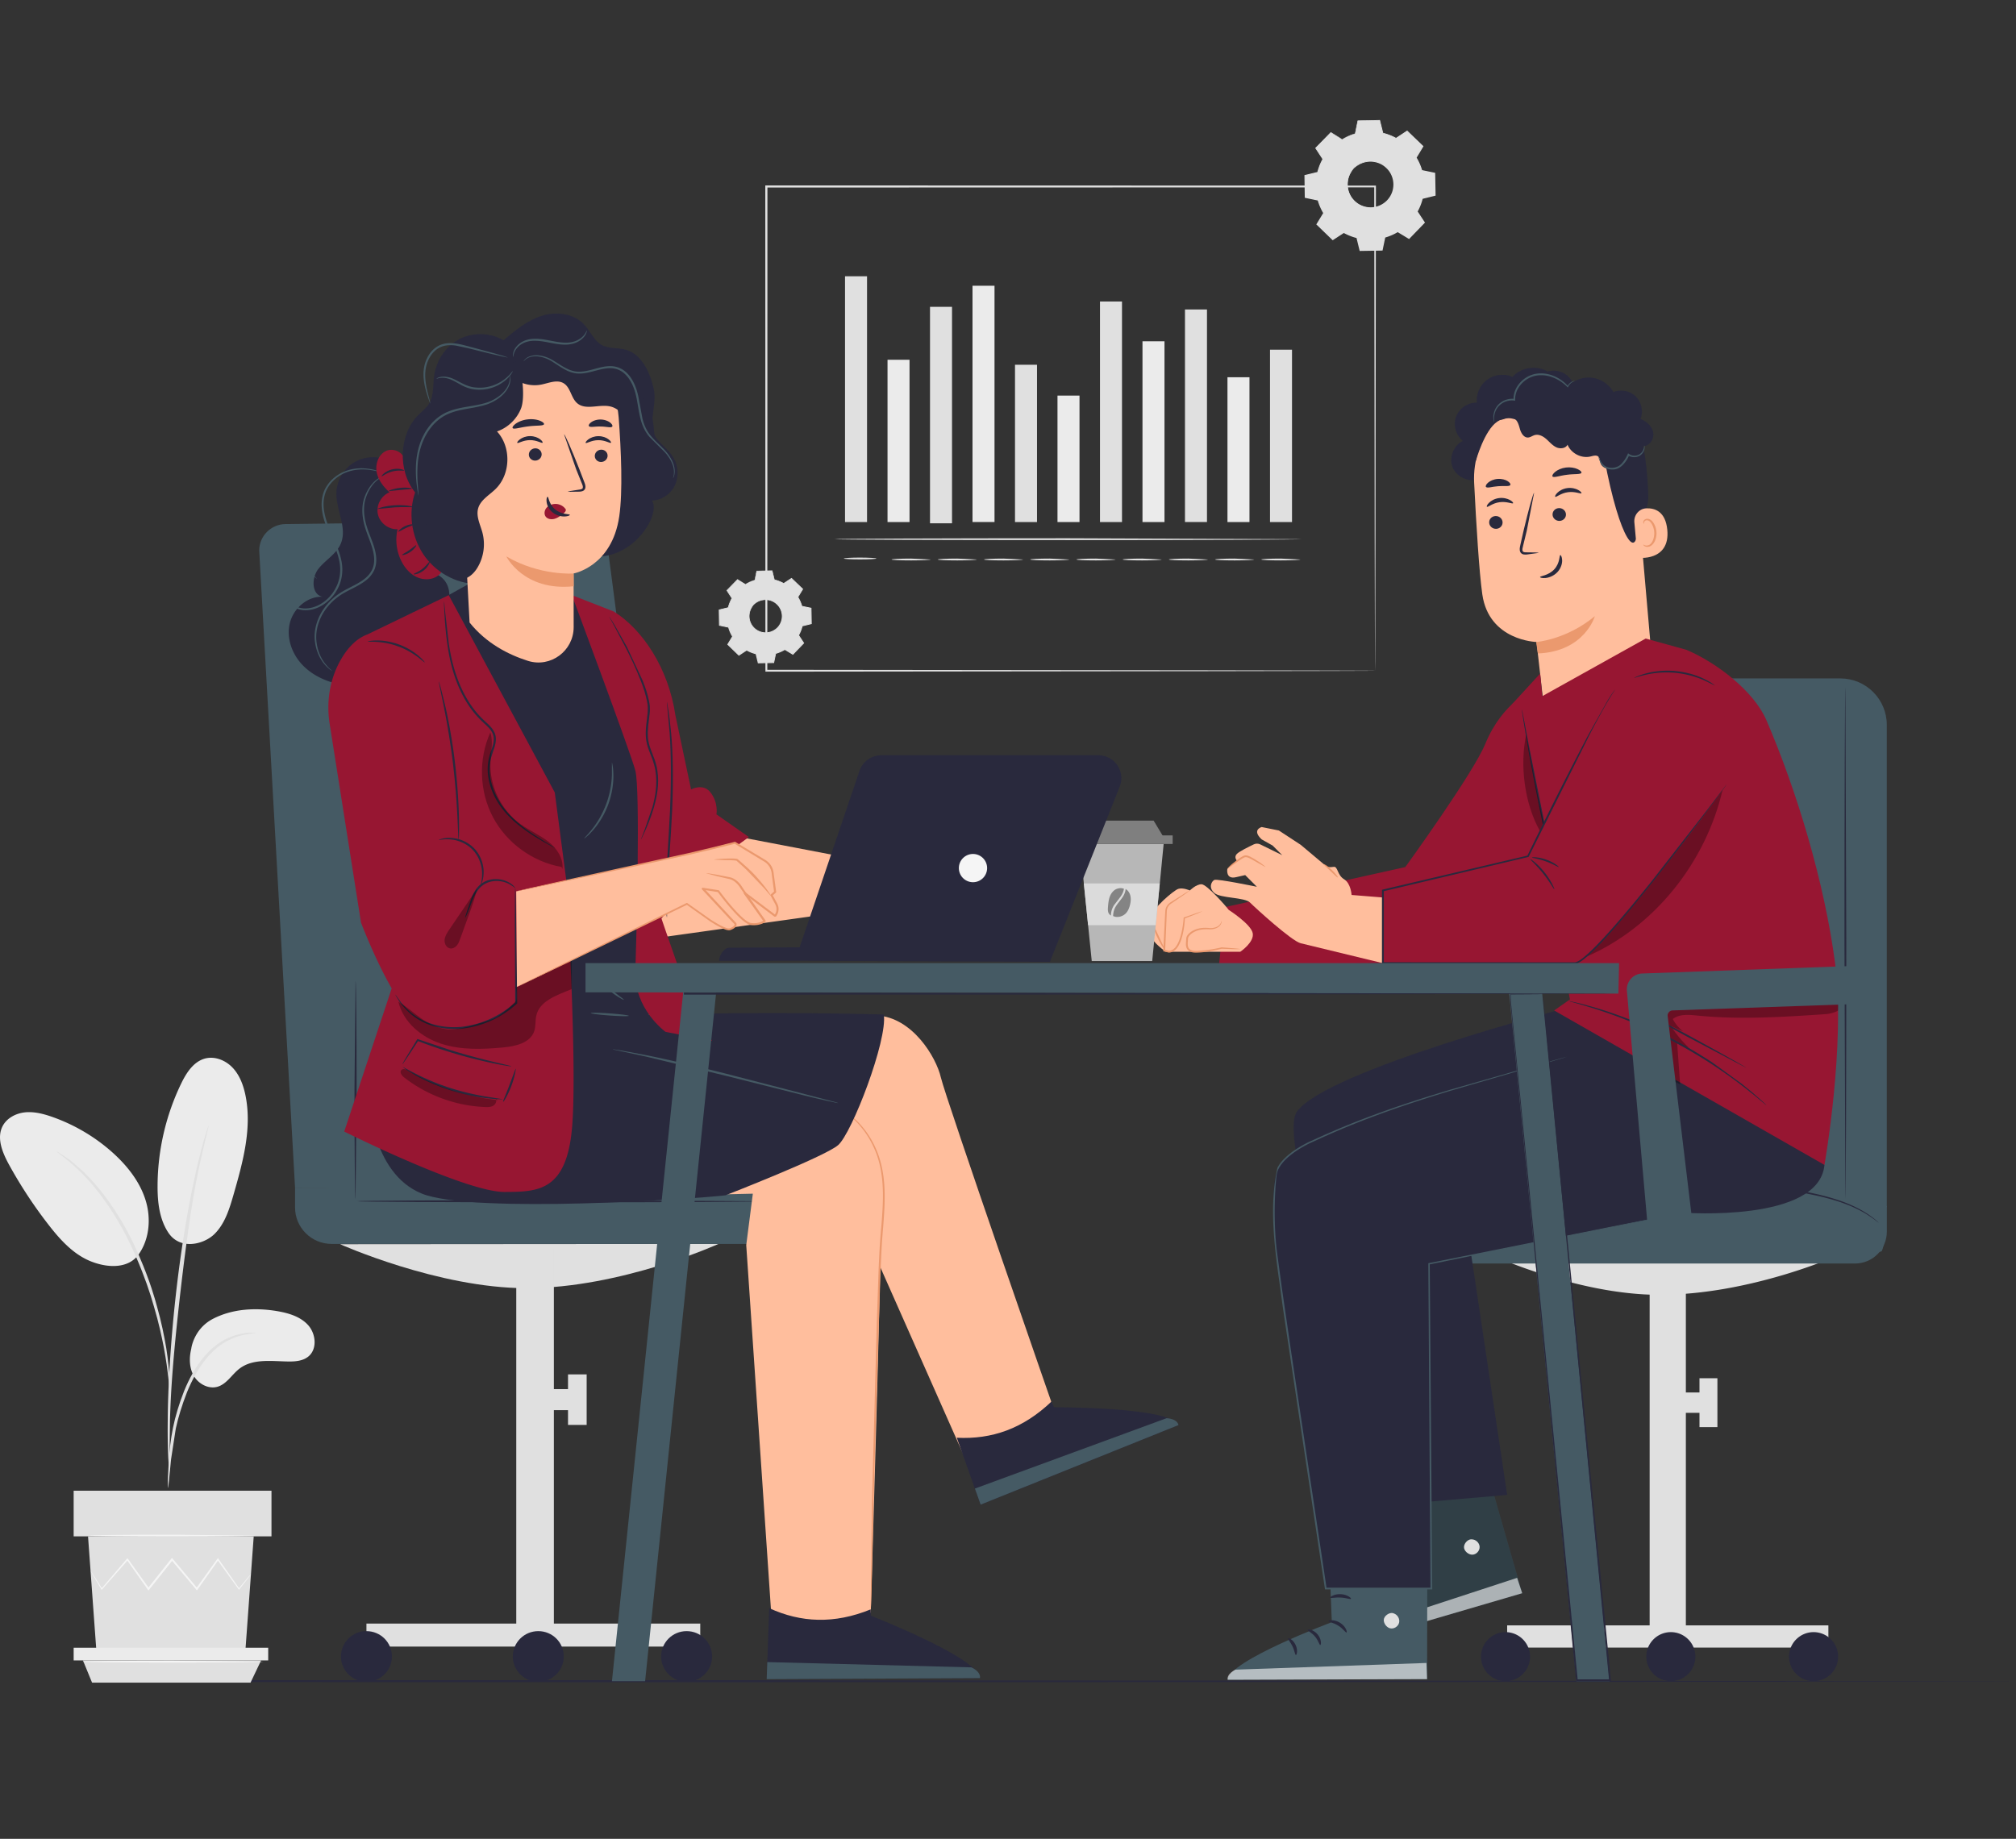 <svg xmlns="http://www.w3.org/2000/svg" xmlns:xlink="http://www.w3.org/1999/xlink" viewBox="0 0 503.84 459.67" xmlns:v="https://vecta.io/nano"><rect x="0" y="0" width="503.84" height="459.67" fill="#333333" stroke="none"/><style><![CDATA[.Q{fill:#29293d}.R{fill:#455a64}.S{fill:#e0e0e0}.T{fill:#ffbe9d}.U{fill:#eb996e}.V{fill:#ebebeb}.W{fill:#971632}.X{opacity:.3}]]></style><path d="M503.84 420.25c0 .14-152.16.26-339.82.26-187.72 0-119.85-.12-119.85-.26s-67.87-.26 119.85-.26l339.82.26z" class="Q"/><g class="S"><path d="M179.57 310.95s-24.37 11.06-48.07 11.06c-21.95 0-46.5-10.99-46.5-10.99l94.57-.07z"/><path d="M138.425 409.911h-9.4v-97.91h9.4z"/><path d="M175.01 411.598H91.58v-5.74h83.43z"/></g><g class="Q"><use xlink:href="#A"/><use xlink:href="#A" x="-37.07"/><use xlink:href="#A" x="-80.02"/></g><g class="S"><path d="M144.293 352.503h-12.79v-5.26h12.79z"/><path d="M146.619 356.193h-4.66v-12.63h4.66z"/></g><g class="R"><path d="M82.9 310.95h104.38c3.9 0 7.07-3.15 7.07-7.03h0c0-3.88-3.16-7.03-7.07-7.03H73.74v4.95c0 5.04 4.1 9.11 9.16 9.11z"/><path d="M145.04 130.1l-73.66.9c-3.64.04-6.57 2.97-6.6 6.59l8.96 159.31 99.25 1.35-21.2-162.06c-.3-3.48-3.24-6.13-6.75-6.09z"/></g><path d="M190.85 300.28c0 .15-22.75.27-50.82.27s-50.82-.12-50.82-.27 22.75-.27 50.82-.27l50.82.27zM88.86 245.22c.15 0 .27 12.21.27 27.26l-.27 27.26c-.15 0-.27-12.2-.27-27.26l.27-27.26z" class="Q"/><g class="S"><path d="M335.43 34.83a13.44 13.44 0 0 1 3.26-1.42l.67-3.23 5.45-.1.78 3.2c1.14.28 2.26.71 3.31 1.3l2.76-1.81 3.92 3.79-1.71 2.82a13.44 13.44 0 0 1 1.42 3.26l3.23.67.1 5.45-3.2.78c-.28 1.14-.72 2.26-1.3 3.31l1.81 2.76-3.79 3.92-2.82-1.71a13.44 13.44 0 0 1-3.26 1.42l-.67 3.23-5.45.1-.78-3.2c-1.14-.28-2.26-.72-3.31-1.3l-2.76 1.81-3.92-3.79 1.71-2.82a13.44 13.44 0 0 1-1.42-3.26l-3.23-.67-.1-5.45 3.2-.79c.28-1.14.72-2.26 1.3-3.31l-1.81-2.76 3.79-3.92 2.82 1.72h0zm2.91 7.26a5.85 5.85 0 0 0 8.42 8.12c2.24-2.33 2.18-6.03-.15-8.27s-6.03-2.17-8.27.15z"/><path d="M338.34 42.09s.31-.43 1.09-.96c.77-.51 2.11-1.08 3.82-.9.84.09 1.76.37 2.59.92s1.61 1.34 2.1 2.36c.26.5.44 1.06.53 1.64.11.58.12 1.19.03 1.8-.15 1.22-.73 2.43-1.62 3.37-.91.93-2.1 1.55-3.31 1.74-.61.11-1.22.12-1.8.03-.59-.08-1.15-.23-1.66-.47-1.04-.45-1.85-1.21-2.44-2.01-.58-.82-.89-1.72-1.01-2.56-.24-1.7.28-3.06.77-3.85s.91-1.11.91-1.11c.03.03-.35.38-.8 1.19-.44.79-.91 2.12-.65 3.74.13.8.44 1.66 1 2.43.56.76 1.35 1.47 2.34 1.89a5.52 5.52 0 0 0 1.58.44 5.12 5.12 0 0 0 1.7-.04c1.15-.18 2.26-.77 3.13-1.65.85-.89 1.4-2.03 1.54-3.18a5.38 5.38 0 0 0-.02-1.7c-.09-.55-.25-1.08-.49-1.56-.45-.97-1.19-1.73-1.97-2.27-.79-.54-1.66-.81-2.47-.92-1.63-.2-2.95.31-3.72.78-.8.48-1.15.88-1.17.85zm-2.91-7.26l-.18-.1-.54-.31-2.12-1.25.07-.01-3.76 3.95V37l1.82 2.75.03.05-.03.05c-.54.97-.99 2.07-1.28 3.29l-.02.06-.07.02-3.2.79.09-.12.11 5.45-.1-.13 3.23.67.08.02.02.08a13.27 13.27 0 0 0 1.41 3.22l.05.07-.05.08-1.7 2.82-.02-.19 3.93 3.78-.2-.01 2.75-1.81.08-.05.08.05c.96.54 2.09.99 3.27 1.28l.1.02.02.1.79 3.2-.16-.13 5.45-.1-.16.13.67-3.23.02-.1.1-.03c1.07-.3 2.19-.77 3.22-1.4h0l.09-.05.09.05 2.82 1.71-.21.03 3.79-3.92-.02.21-1.8-2.76-.05-.08.05-.09c.58-1.04 1.01-2.14 1.29-3.27l.02-.1.1-.02 3.2-.78-.12.16-.09-5.45.12.15-3.23-.68-.09-.02-.02-.09c-.33-1.16-.8-2.24-1.4-3.23l-.05-.08.05-.07 1.71-2.81.02.17-3.92-3.8.16.01-2.76 1.8-.06.04-.06-.04c-1.1-.61-2.2-1.03-3.28-1.3l-.07-.02-.02-.06-.77-3.2.1.08-5.45.07.07-.06-.69 3.22-.01.03-.03.01c-1.15.32-1.97.7-2.49.96l-.59.31-.2.12s.06-.05.18-.12c.12-.08.31-.19.57-.33.52-.28 1.33-.67 2.49-1.01l-.04.04.65-3.23.01-.06h.06l5.45-.12h.08l.02.08.8 3.2-.08-.08c1.1.27 2.22.68 3.34 1.3h-.12l2.75-1.81.09-.06.07.07 3.93 3.78.08.08-.06.1-1.7 2.82v-.15c.61 1 1.1 2.11 1.44 3.29l-.11-.11 3.23.67.12.02v.12l.1 5.45v.13l-.12.03-3.2.79.12-.12a13.13 13.13 0 0 1-1.32 3.35l-.01-.17 1.81 2.75.07.11-.09.1-3.79 3.92-.09.1-.11-.07-2.82-1.71h.17 0c-1.06.64-2.2 1.12-3.3 1.43l.12-.13-.67 3.23-.03.13h-.13l-5.45.09h-.13l-.03-.13-.78-3.2.12.12a13.85 13.85 0 0 1-3.35-1.32l.16-.01-2.76 1.8-.1.07-.09-.09-3.92-3.79-.09-.08.06-.1 1.71-2.81v.15a13.87 13.87 0 0 1-1.43-3.3l.11.1-3.23-.68-.1-.02v-.11l-.08-5.45v-.1l.09-.02 3.2-.78-.08.08c.31-1.23.77-2.35 1.32-3.33v.1l-1.8-2.76-.04-.06.05-.05 3.81-3.9.03-.03.04.02 2.08 1.29.53.34.19.15zm-149.1 111.19c.73-.44 1.51-.78 2.31-1l.48-2.29 3.86-.07.56 2.27c.81.2 1.6.51 2.34.92l1.95-1.28 2.78 2.68-1.21 2c.44.73.78 1.51 1 2.31l2.29.48.07 3.86-2.27.56c-.2.81-.51 1.6-.92 2.34l1.28 1.95-2.68 2.78-2-1.21c-.73.44-1.51.78-2.31 1l-.48 2.29-3.86.07-.56-2.27c-.81-.2-1.6-.51-2.34-.92l-1.95 1.28-2.78-2.68 1.21-2c-.44-.73-.78-1.51-1-2.31l-2.29-.48-.07-3.86 2.27-.56c.2-.81.51-1.6.92-2.34l-1.28-1.95 2.68-2.78 2 1.21h0zm2.06 5.15a4.15 4.15 0 0 0 .1 5.86 4.15 4.15 0 0 0 5.86-.1c1.59-1.64 1.54-4.27-.1-5.86a4.14 4.14 0 0 0-5.86.1z"/><path d="M188.39 151.17s.22-.31.77-.68a4.12 4.12 0 0 1 2.7-.64c.59.07 1.25.26 1.84.65s1.14.95 1.49 1.67a4.16 4.16 0 0 1 .38 1.16 3.92 3.92 0 0 1 .02 1.28c-.1.87-.51 1.72-1.15 2.39-.65.66-1.49 1.1-2.35 1.23-.43.08-.86.08-1.28.02a4 4 0 0 1-1.18-.34c-.74-.32-1.31-.85-1.73-1.43a4.25 4.25 0 0 1-.72-1.81c-.17-1.2.2-2.17.54-2.73.37-.54.67-.77.67-.77.02.02-.25.27-.57.84-.31.56-.64 1.5-.46 2.65a4.01 4.01 0 0 0 .71 1.73c.4.54.95 1.04 1.65 1.34a3.71 3.71 0 0 0 1.12.31c.39.05.8.05 1.21-.03.82-.13 1.6-.55 2.22-1.17.6-.63.99-1.44 1.09-2.26a3.77 3.77 0 0 0-.02-1.21c-.06-.39-.18-.77-.35-1.1-.32-.69-.84-1.23-1.4-1.61a4 4 0 0 0-1.75-.65 4.18 4.18 0 0 0-2.64.55c-.55.35-.79.63-.81.61zm-2.06-5.15l-.13-.07-.38-.22-1.5-.89.05-.01-2.67 2.8.01-.07 1.29 1.95.02.03-.02.04c-.38.69-.7 1.47-.91 2.33l-.01.05-.05.01-2.27.56.06-.08.08 3.86-.07-.09 2.29.47.06.01.02.06c.21.75.54 1.54 1 2.28l.03.05-.03.05-1.21 2-.02-.13 2.78 2.68-.14-.01 1.95-1.28.06-.04.06.03c.68.38 1.48.7 2.32.91l.07.02.02.07.56 2.27-.12-.09 3.86-.07-.11.09.48-2.29.01-.07.07-.02c.76-.22 1.55-.55 2.28-.99h0l.06-.04.06.04 2 1.21-.15.02 2.68-2.78-.01.15-1.28-1.95-.04-.06.03-.06c.41-.74.72-1.52.91-2.32l.02-.07.07-.02 2.27-.55-.09.11-.06-3.86.09.11-2.29-.48-.06-.01-.02-.06c-.23-.82-.57-1.59-.99-2.29l-.03-.05.03-.05 1.21-1.99.02.12-2.77-2.69.11.01-1.96 1.28-.04.03-.04-.03a9.26 9.26 0 0 0-2.32-.92l-.05-.01-.01-.05-.55-2.27.07.05-3.86.05.05-.04-.49 2.28v.02l-.02.01c-.82.23-1.39.5-1.77.68l-.42.22c-.11.05-.15.07-.15.06l.13-.09c.09-.05.22-.14.41-.23.37-.2.94-.48 1.76-.72l-.03.03.46-2.29.01-.04h.04l3.86-.08h.06l.01.05.56 2.27-.06-.06c.78.19 1.57.48 2.37.92h-.09l1.95-1.28.06-.04.05.05 2.79 2.68.06.05-.04.07-1.21 2v-.11c.43.71.78 1.5 1.02 2.34l-.08-.08 2.29.47.09.02v.09l.07 3.86v.09l-.09.02-2.27.56.08-.08a9.42 9.42 0 0 1-.93 2.37v-.12l1.28 1.95.05.08-.07.07-2.68 2.78-.07.07-.08-.05-2-1.21h.12 0c-.75.45-1.56.79-2.34 1.02l.08-.09-.48 2.29-.02.09h-.09l-3.86.07h-.09l-.02-.09-.55-2.27.08.08c-.86-.21-1.67-.54-2.37-.94h.12l-1.95 1.28-.07.05-.06-.06-2.78-2.69-.06-.06.04-.07 1.21-1.99v.11a9.31 9.31 0 0 1-1.01-2.34l.07.07-2.29-.48-.07-.02v-.07l-.06-3.86v-.07l.07-.02 2.27-.55-.06.06c.22-.87.55-1.66.94-2.36v.07l-1.27-1.96-.03-.04.03-.03 2.7-2.76.02-.02.03.02 1.47.92.38.24a.77.77 0 0 1 .14.06zM459.38 313.8s-21.9 9.87-44.7 9.87c-21.12 0-43.47-10.63-43.47-10.63l88.17.76z"/><path d="M421.33 408.726h-9.05v-94.74h9.05z"/><path d="M456.95 411.853h-80.28v-5.55h80.28z"/></g><g class="Q"><use xlink:href="#B"/><use xlink:href="#B" x="-35.67"/><use xlink:href="#B" x="-76.99"/></g><g class="S"><path d="M426.973 353.174h-12.3v-5.09h12.3z"/><path d="M429.216 356.744h-4.48v-12.22h4.48z"/></g><path d="M424.81,301.75h46.74V181.2c0-6.41-5.2-11.61-11.61-11.61h-35.13V301.75z" class="R"/><path d="M461.2 299.74c.12 0 .23-28.67.23-64.04l-.23-64.04c-.12 0-.23 28.67-.23 64.04l.23 64.04z" class="Q"/><g class="R"><path d="M355.85 315.85H463.6c4.39 0 7.96-3.56 7.96-7.96v-6.41h-115.7v14.37z"/><path d="M358.75 309.98c.7-1.44 2.38-2.08 3.9-2.57 30.2-9.74 62.61-14.41 93.83-8.73 3.76.68 7.63 1.58 10.61 3.96s4.78 6.67 3.18 10.14l-6.41 2.05c-31.93-3.56-64.29-3.33-96.17.68-2.15.27-4.42.54-6.41-.31-1.97-.85-3.47-3.27-2.53-5.22z"/></g><path d="M393.8 299.99c0 .01.07 0 .2-.01l.58-.08 2.24-.33 8.24-1.16c6.97-.83 16.66-1.56 27.38-1.31a121.49 121.49 0 0 1 7.81.39l7.27.54c.3.02.6.02.9-.02a4.55 4.55 0 0 1 .82-.04c.54.02 1.08.13 1.62.25l3.13.65c2.01.45 3.87.95 5.53 1.49 3.33 1.09 5.86 2.41 7.49 3.49.82.53 1.44.98 1.84 1.3.19.14.34.26.47.36.11.08.16.12.17.11s-.04-.05-.14-.15c-.12-.11-.26-.24-.44-.39-.39-.35-.99-.82-1.8-1.38-1.62-1.13-4.15-2.51-7.49-3.64-1.67-.57-3.53-1.09-5.55-1.56l-3.13-.68c-.54-.12-1.1-.23-1.69-.26a5.3 5.3 0 0 0-.89.03 4.59 4.59 0 0 1-.83.01c-2.3-.22-4.75-.37-7.27-.57a121.63 121.63 0 0 0-7.83-.4 182.34 182.34 0 0 0-27.42 1.44c-3.49.44-6.29.94-8.23 1.3l-2.23.42-.58.12c-.1.06-.17.08-.17.08zm-1.23-205.16c-1.25-1.79-3.71-2.62-5.78-1.95-2.75-1.65-6.64-1.06-8.79 1.32-2.03-.87-4.5-.59-6.29.7s-2.82 3.56-2.63 5.76c-2.23-.06-4.43 1.43-5.19 3.53s-.04 4.65 1.72 6.04c-2.28 1.09-3.49 4.01-2.64 6.39s3.64 3.87 6.09 3.27l23.33-18.96c1.35-1.71 1.42-4.31.18-6.1z" class="Q"/><path d="M368.42 120.7c-.57-11.38 7.7-21.29 19-22.77l1.12-.15c12.2-.88 19.76 8.99 20.3 21.21l3.53 40.54.65 7.7-27.2 9.26-1.81-16.01s-11.88-.28-13.55-11.9c-.79-5.6-1.51-17.29-2.04-27.88z" class="T"/><path d="M383.92 160.49s7.49-.53 14.66-6.46c0 0-2.49 8.84-14.24 9.32l-.42-2.86z" class="U"/><path d="M372.18 130.72c.08.88.9 1.54 1.82 1.47s1.6-.84 1.52-1.72-.9-1.54-1.82-1.47c-.93.07-1.61.84-1.52 1.72zm-.57-4.04c.23.19 1.37-.91 3.16-1.14 1.78-.26 3.22.49 3.38.25.08-.11-.18-.47-.8-.81s-1.63-.62-2.74-.47-2 .69-2.48 1.18c-.5.49-.63.9-.52.99zm16.41 2.06c.08.88.9 1.54 1.82 1.47s1.6-.84 1.52-1.72-.9-1.54-1.82-1.47c-.92.06-1.6.84-1.52 1.72zm.67-4.56c.23.19 1.37-.91 3.16-1.14 1.78-.26 3.22.49 3.38.25.08-.11-.18-.47-.8-.81s-1.63-.62-2.74-.47-2 .69-2.48 1.18c-.5.49-.64.91-.52.99zm-4.16 14.03c0-.1-1.14-.15-2.97-.14-.46.01-.91-.02-1.02-.32-.15-.32-.02-.83.13-1.39l.89-3.65 1.84-9.49c-.21-.05-1.37 4.13-2.6 9.32l-.83 3.67c-.1.54-.32 1.17 0 1.82.17.32.54.53.84.57.3.05.56.02.79.01l2.93-.4zm5.43.55c-.29.02-.04 1.96-1.52 3.56s-3.57 1.65-3.55 1.93c-.01.13.51.32 1.39.23.86-.08 2.08-.52 2.98-1.5s1.19-2.16 1.15-2.97c-.04-.83-.32-1.28-.45-1.25zm-1.97-19.68c.27.44 1.76-.18 3.63-.4 1.87-.26 3.48-.03 3.62-.52.05-.23-.31-.61-1.02-.92-.7-.31-1.75-.51-2.87-.37s-2.07.59-2.65 1.06c-.59.48-.83.94-.71 1.15zm-16.62 2.64c.34.39 1.56-.09 3.05-.18 1.49-.14 2.77.14 3.04-.3.12-.21-.1-.61-.67-.97-.56-.36-1.49-.63-2.51-.55s-1.89.5-2.39.94c-.51.44-.66.87-.52 1.06zm-2.53-6.5s2.11-7.69 5.4-9.85c3.98-2.62 6.43 1.81 10.33.15 3.91-1.66 7.71-4.17 12.26-1.58 4.98 2.84 3.18 5.52 4.13 10.65 3.88 20.78 8.48 26.2 8.27 16.2-.02-1.1 2.86-2.35 2.71-6.97-.2-5.99-.92-13.21-2.79-17.24-1.58-3.39-3.92-5.57-7.89-7.8-6.27-3.51-14.13-2.57-19.39-1.33-5.25 1.23-14.72 8.71-13.03 17.77z" class="Q"/><path d="M408.46 130.56c-.16-1.81 1.2-3.43 3.01-3.49 2.2-.08 4.77.84 5.22 5.34.79 7.99-7.39 7.13-7.43 6.91-.03-.16-.5-5.41-.8-8.76z" class="T"/><path d="M410.7 136.14c.03-.03.15.08.39.17a1.39 1.39 0 0 0 1.04-.08c.81-.39 1.39-1.8 1.29-3.25-.05-.73-.27-1.41-.59-1.95-.3-.56-.72-.93-1.15-.96-.43-.06-.71.23-.78.46-.09.23-.02.39-.06.41-.02.02-.18-.12-.15-.45a.91.91 0 0 1 .26-.53c.18-.18.45-.28.75-.28.62-.02 1.23.49 1.58 1.09.38.6.64 1.36.7 2.18.11 1.62-.57 3.2-1.69 3.65-.55.2-1.03.08-1.29-.09-.27-.18-.33-.35-.3-.37z" class="U"/><path d="M406.28 115.17c-.94.84-1.94 1.71-3.17 2s-2.75-.24-3.12-1.45c-.17-.54-.12-1.2-.54-1.58-.5-.45-1.28-.19-1.94-.03-2.28.55-4.86-.78-5.75-2.95-.47.96-1.86 1.1-2.82.64-.97-.46-1.67-1.32-2.47-2.03s-1.88-1.3-2.91-1.01c-.58.16-1.08.58-1.68.61-1.06.04-1.73-1.11-2.02-2.13s-.58-2.21-1.53-2.66c-.89-.41-1.91.03-2.85.29-.94.27-2.21.2-2.58-.7-.19-.48-.05-1.02.17-1.49.98-2.11 3.57-3.33 5.83-2.75.43-2.73 2.62-5.1 5.31-5.74 2.69-.65 5.71.47 7.34 2.71 1.48-1.75 3.84-2.71 6.12-2.49 2.28.21 4.42 1.6 5.55 3.59a5.33 5.33 0 0 1 5.61 1.12c1.43 1.42 1.91 3.72 1.17 5.6 1.54.63 2.95 1.89 3.19 3.53.25 1.64-1.14 3.49-2.79 3.27.81 1.2.52 3.01-.63 3.89s-2.97.69-3.92-.4" class="Q"/><path d="M410.97 111.42c.02-.02.23.65-.29 1.59-.26.45-.75.95-1.47 1.16-.7.21-1.6.15-2.35-.36l.33-.09c-.3.74-.73 1.5-1.33 2.19-.38.44-.82.83-1.33 1.09-.49.28-1.09.37-1.58.36-1.02.02-1.97-.41-2.47-1.02-.51-.59-.72-1.18-.86-1.57-.13-.4-.17-.63-.15-.63.03-.01.13.2.31.57.18.36.44.91.93 1.42.9 1.04 3.44 1.3 4.8-.51.55-.64.97-1.37 1.27-2.06l.11-.25.22.16a2.44 2.44 0 0 0 2 .36c.62-.16 1.07-.56 1.34-.95.53-.82.44-1.47.52-1.46zm-17.42-16.2c.01.03-.2.08-.54.28a2.75 2.75 0 0 0-1.1 1.21l-.08.16-.13-.13c-.87-.9-2.29-2.02-4.25-2.61-.98-.29-2.08-.43-3.22-.28-1.13.14-2.28.63-3.24 1.4a6.71 6.71 0 0 0-1.76 2.16c-.39.81-.59 1.69-.56 2.51l.01.25-.25-.03c-1.24-.17-2.43.22-3.25.84-.84.62-1.32 1.45-1.55 2.18-.46 1.48-.1 2.42-.19 2.42-.02.01-.11-.21-.18-.64a4.46 4.46 0 0 1 .12-1.86c.21-.77.69-1.69 1.59-2.39.88-.69 2.15-1.14 3.53-.97l-.24.22c-.04-.9.16-1.85.58-2.73a7.06 7.06 0 0 1 1.87-2.33c1.03-.83 2.26-1.35 3.48-1.49 1.21-.15 2.38.01 3.4.33a9.73 9.73 0 0 1 4.32 2.83l-.2.03a2.7 2.7 0 0 1 1.26-1.22c.36-.14.58-.16.58-.14zm-48.04 271.61l8.1 24.37s-22.05 16.42-21 21.07l47.82-14-11.06-38.49-23.86 7.05z" class="R"/><path d="M345.51 366.83l8.1 24.37s-22.05 16.42-21 21.07l47.82-14-11.06-38.49-23.86 7.05z" class="X"/><path d="M367.79 384.8c1-.02 1.94.84 2 1.83.06 1-.8 1.97-1.8 2-1 .04-2.16-.95-2.11-1.95s1.12-2.08 2.1-1.87" class="S"/><path d="M380.43 398.26l-1.27-3.84-45.38 14.86s-1.86 1.55-1.18 2.98l47.83-14z" fill="#fff" opacity=".6"/><path d="M352.76 391.18c.08.23 1.27 0 2.64.41 1.38.38 2.27 1.22 2.46 1.06.2-.11-.56-1.4-2.22-1.88s-2.99.21-2.88.41zm-4.4 3.55c.01.24 1.14.34 2.22 1.1 1.1.72 1.62 1.73 1.85 1.65.23-.03-.01-1.44-1.37-2.36s-2.76-.62-2.7-.39zm-1.1 6.83c.23-.01.21-1.27-.76-2.38s-2.22-1.29-2.26-1.07c-.08.23.83.71 1.62 1.63.81.9 1.17 1.87 1.4 1.82zm4.27-16.14c.16.18 1.14-.45 2.48-.75 1.34-.32 2.5-.18 2.56-.42.09-.21-1.17-.78-2.75-.41s-2.45 1.43-2.29 1.58z" class="Q"/><path d="M331.84 379.84l1.01 25.66s-25.75 9.64-26.02 14.4l49.83-.17.07-40.05-24.89.16z" class="R"/><path d="M348.25 403.29c.97.26 1.64 1.34 1.42 2.32s-1.31 1.67-2.28 1.42c-.97-.24-1.81-1.52-1.49-2.46.33-.94 1.66-1.69 2.54-1.22" class="S"/><path d="M356.65 419.74l-.15-4.04-47.72 1.67s-2.21.97-1.96 2.53l49.83-.16z" fill="#fff" opacity=".6"/><g class="Q"><path d="M332.04 405.25c.01.24 1.23.35 2.43 1.13 1.22.75 1.84 1.8 2.06 1.7.22-.05-.14-1.5-1.61-2.42-1.47-.93-2.94-.63-2.88-.41zm-5.22 2.18c-.05.24 1 .65 1.83 1.67.86 1 1.07 2.11 1.31 2.1.23.04.39-1.39-.66-2.64-1.04-1.26-2.48-1.36-2.48-1.13zm-2.95 6.27c.22.05.56-1.17-.07-2.5-.62-1.34-1.77-1.86-1.87-1.65-.14.2.6.91 1.1 2.01.53 1.09.6 2.11.84 2.14zm8.59-14.32c.1.22 1.22-.12 2.59-.03 1.38.06 2.45.52 2.58.31.14-.18-.91-1.07-2.53-1.16s-2.76.69-2.64.88zm58.79-147.34s-59.72 15.52-67.14 25.86c-6.27 8.74 26.62 98.03 26.62 98.03l25.94-2.24L365.49 299l66.91-21.27-10.11-25.69h-31.04z"/><path d="M386.97 266.02s-61.05 14.84-67.23 25.38c-2.88 4.92-.99 21.07.08 28.69l11.52 77.01h26.39l-.58-81.18h0l63.44-12.79s34.05 2.59 35.38-11.93l-14.21-19.26-33.55-16.58-21.24 10.66z"/></g><path d="M391.62 264.16l-.89.23-2.59.72-9.96 2.78-15.73 4.51c-6.11 1.84-13.04 4.01-20.56 6.85-3.76 1.41-7.65 3.01-11.65 4.8l-3.03 1.37a29.81 29.81 0 0 0-2.97 1.65c-.97.61-1.91 1.3-2.77 2.09s-1.67 1.69-2.22 2.78c-2.06 9.36-.81 19.58.71 30.04.67 5.27 1.52 10.64 2.33 16.13l2.51 16.81 5.29 35.36 1.03 6.84.03.19h.19 26.39.22v-.22l-.63-81.17-.14.17 45.06-9.16 12.3-2.53 3.2-.67c.72-.15 1.09-.25 1.09-.25s-.37.06-1.1.2l-3.21.62-12.32 2.44-45.09 9.01-.14.03v.14l.53 81.18.22-.22h-26.39l.22.19-1.02-6.84-5.3-35.35-2.52-16.81-2.35-16.13-1.05-7.79c-.38-2.56-.57-5.09-.67-7.6-.09-2.51-.09-4.98.01-7.41a84.29 84.29 0 0 1 .22-3.61c.13-1.19.14-2.4.7-3.4.52-1.02 1.3-1.9 2.14-2.67s1.77-1.45 2.72-2.06a30.27 30.27 0 0 1 2.93-1.64l3.01-1.37c3.99-1.8 7.87-3.41 11.63-4.82 7.49-2.86 14.42-5.05 20.52-6.91l15.7-4.58 9.93-2.87 2.58-.76.89-.29z" class="R"/><g class="W"><path d="M383.13 172.35s-7.61 3.09-11.94 13.63c-3.05 7.4-19.97 30.76-19.97 30.76l-45.02 10-1.54 14.36 72-.59 10.01-31.86-3.54-36.3z"/><path d="M384.92 168.37l-6.95 7.58 14.39 73.88-3.95 2.76 67.56 38.61s5.32-30.11 2.65-50.45c-2.65-20.18-9.54-43.01-17.16-60.72-3.17-7.36-12.63-14.5-20.02-17.6l-10.16-2.81-25.83 14.4-.53-5.65z"/></g><path d="M419.9 271.08l-.75-10.44a4.56 4.56 0 0 0 2.92 1.25c-1.69-1.61-3.19-3.42-4.46-5.37l3.08 1.32a9.14 9.14 0 0 1-2.62-3.11c1.65-1.29 3.98-1.08 6.06-.87 10.68 1.08 21.46.36 32.17-.35.84-.06 2.39-.41 3.07-.91 0 0 .22-2.94-.26-4.03s-1.22-.78-2.34-1.18-2.33-.48-3.52-.54c-13.05-.69-26.12.39-39.14 1.46-.8.07-1.66.15-2.29.66-1.06.87-.97 2.49-.79 3.85l1.99 14.62" class="X"/><path d="M380.35 177.38c-.02 0 .01.23.07.65l.27 1.86 1.14 6.82c1.01 5.75 2.55 13.66 4.37 22.38l4.85 22.28 1.55 6.73.45 1.83c.11.42.17.63.19.63s-.02-.23-.1-.65l-.36-1.84-1.41-6.76-4.72-22.31-4.5-22.35-1.28-6.79-.36-1.85c-.09-.41-.14-.63-.16-.63zm61.11 98.89c.01-.01-.13-.15-.4-.41l-1.21-1.11-1.96-1.71-2.67-2.18-7.27-5.27a120.83 120.83 0 0 0-9.46-5.61c-3.46-1.81-6.85-3.35-9.97-4.64-3.14-1.26-6.01-2.28-8.45-3.03-1.21-.4-2.33-.69-3.31-.97-.97-.28-1.82-.49-2.52-.65l-1.6-.37c-.37-.08-.56-.11-.57-.1 0 .02.18.08.54.19l1.58.45c.69.19 1.53.42 2.49.73.97.3 2.08.61 3.28 1.03 2.42.79 5.27 1.84 8.39 3.11a126.19 126.19 0 0 1 9.92 4.66 127.68 127.68 0 0 1 9.44 5.56c2.81 1.85 5.29 3.61 7.31 5.17 1.03.76 1.91 1.5 2.71 2.12s1.47 1.19 2.01 1.65l1.27 1.05c.28.23.44.35.45.33zm-34.68-25.49c-.06.11 6.51 3.8 14.67 8.25l14.89 7.85c.06-.11-6.51-3.8-14.68-8.25l-14.88-7.85z" class="Q"/><path d="M430.52 197.4c-4.19 18.12-17.01 34.37-34.08 41.76 11.35-12 23.69-27.14 34.08-41.76zm-49.09-13.79c-1.65 7.67-.43 17.26 3.42 24.1l.96-1.99c-1.35-5.77-3.3-16-4.38-22.11" class="X"/><path d="M307.07 227.44c-.39-.58-5.43-6.4-6.79-6.4s-2.91 1.55-2.91 1.55-1.75-.78-2.91-.39-6.6 5.04-6.6 6.79v2.91s-.19.97 0 2.33 3.49 3.69 3.49 3.69h18.62s3.56-2.4 3.11-4.66c-.44-2.26-6.01-5.82-6.01-5.82z" class="T"/><g class="U"><path d="M297.37 222.59c-.02-.03-.43.21-1.16.66l-3.08 1.94c-.32.22-.67.39-1.02.7-.33.3-.6.7-.75 1.16-.16.48-.13.97-.17 1.43l-.08 1.48-.32 6.6-.05 1.06-.01.18.18.04 1.14.28.03.01h.03c.54-.01 1.06-.23 1.46-.55s.7-.72.94-1.13c.48-.82.76-1.68.98-2.5.42-1.65.58-3.17.64-4.47l-.1.14 3.25-1.28 1.17-.52c-.01-.03-.44.1-1.23.36l-3.3 1.15-.09.03-.01.11c-.09 1.27-.29 2.78-.72 4.38-.22.8-.51 1.63-.96 2.39-.44.75-1.14 1.44-2.04 1.45l.06.01-1.14-.28.17.23.05-1.06.28-6.6.06-1.48c.03-.49 0-.95.13-1.34a2.38 2.38 0 0 1 .63-1.02c.28-.26.65-.46.96-.69l3-2.06 1.07-.81zm12.6 14.66c0-.03-.44-.09-1.25-.17l-3.39-.27h-.02l-.03.01a36.68 36.68 0 0 1-3.83.69l-2.24.18c-.75.02-1.6-.03-2.05-.58-.25-.3-.32-.72-.32-1.14-.01-.43.06-.85.07-1.31.01-.33.24-.68.51-.95.27-.28.59-.51.92-.69 1.35-.76 2.79-.78 3.99-.71 1.23.03 2.25-.46 2.64-1.06.41-.58.37-1 .35-1-.04-.01-.07.39-.49.89-.4.51-1.32.91-2.5.85-1.16-.11-2.73-.14-4.2.66-.36.2-.72.44-1.03.75-.3.31-.61.7-.64 1.25l-.08 1.32c0 .46.08.99.42 1.41.3.38.75.58 1.17.67s.85.09 1.24.08c.79-.02 1.56-.1 2.28-.2 1.45-.21 2.75-.49 3.86-.78l-.05.01 3.4.12 1.27-.03z"/><path d="M290.99 237.17c.1-.07-.67-1.52-1.5-3.38-.84-1.86-1.6-3.34-1.72-3.28-.1.05.46 1.6 1.31 3.47.84 1.88 1.8 3.26 1.91 3.19z"/></g><path d="M431.5 196.08s-32.82 44.67-37.95 44.67H345.6v-18.16l36.26-8.55s17.86-36.95 21.8-41.69c3.95-4.74 14.51-11.1 22.41-4 7.9 7.11 5.43 27.73 5.43 27.73z" class="W"/><path d="M345.64 224.35l-7.85-.63s-.17-2.92-1.89-3.94c-1.71-1.03-1.54-3.26-2.57-3.09s-1.71-.01-1.71-.01l-6.52-5.48-5.49-3.6-4.29-.86s-2.57.69 0 3.09l2.74 1.54 2.4 2.4-5.49-2.69c-.51-.25-1.11-.26-1.62-.01-1.26.6-3.59 1.75-4.21 2.36-.86.86 0 1.71 0 1.71l-2.4 2.06s-.51 2.74 2.23 2.06l2.23-.51 2.92 2.92s-9.95-2.06-10.63-1.71c-.69.34-1.54 1.89 0 3.26s7.55 1.03 8.92 2.4 10.44 9.65 12.67 10.17l20.53 4.98.03-16.42z" class="T"/><path d="M306.74 217.2c.04.04.52-.36 1.35-.96l1.45-1.03.88-.57c.31-.17.65-.4.92-.38.67.04 1.32.51 1.92.8l1.55.88 1.45.8c.04-.05-.44-.47-1.28-1.07l-1.52-.97-.94-.52c-.33-.17-.72-.35-1.17-.36-.11-.01-.23.01-.36.04l-.3.12c-.18.09-.35.19-.51.29l-.89.61-1.41 1.12c-.77.66-1.19 1.15-1.14 1.2zm24.09-1.18c-.08.11.74.81 1.69 1.73.94.92 1.73 1.68 1.83 1.59.09-.08-.55-.97-1.52-1.91-.97-.95-1.93-1.5-2-1.41z" class="U"/><path d="M403.67 172.35s-.77.89-1.9 2.77l-4.66 8.3c-3.86 7.25-9.18 17.75-15.42 30.54l.13-.1-36.27 8.52-.17.04v.18 18.16.23h.23 2.18l40.75-.02h4.64c.19 0 .37.01.6-.03a2.28 2.28 0 0 0 .59-.2c.37-.17.68-.38 1-.6.62-.45 1.19-.94 1.75-1.44 2.2-2.02 4.13-4.16 5.98-6.25 3.68-4.19 6.94-8.22 9.9-11.93 5.89-7.42 10.5-13.54 13.67-17.79l3.62-4.91.93-1.29c.21-.29.3-.45.3-.45s-.12.14-.34.42l-.96 1.26-3.69 4.86-13.78 17.7c-2.97 3.69-6.25 7.71-9.93 11.88-1.85 2.07-3.79 4.21-5.96 6.2-.55.49-1.11.98-1.71 1.41-.3.21-.61.42-.94.56-.34.17-.61.2-1.02.18h-4.64l-40.75-.02h-2.18l.23.23V222.6l-.17.21 36.25-8.58.09-.02.04-.08 15.27-30.6c1.89-3.64 3.46-6.45 4.56-8.34.57-.93.99-1.66 1.33-2.11l.45-.73zm4.77-2.92c.03.08 1.12-.37 2.96-.78.92-.21 2.03-.39 3.27-.49a24.9 24.9 0 0 1 4.04.03c1.43.14 2.77.41 3.97.73 1.2.34 2.25.71 3.12 1.1l2.76 1.32c.02-.03-.22-.2-.66-.5-.44-.31-1.11-.69-1.97-1.11-.86-.43-1.92-.84-3.13-1.21-1.22-.35-2.59-.63-4.04-.78-1.46-.13-2.86-.11-4.12.01-1.26.13-2.38.34-3.31.6-.92.25-1.65.5-2.14.72-.5.2-.76.33-.75.36zm-19.98 52.87c.1-.04-.74-2.1-2.44-4.22-1.69-2.13-3.51-3.42-3.57-3.32-.09.1 1.57 1.52 3.22 3.61 1.66 2.06 2.67 3.99 2.79 3.93zm1.1-5.57c.07-.09-1.2-1.17-3.11-1.84-1.91-.69-3.58-.66-3.58-.55-.01.13 1.59.3 3.42.97 1.85.65 3.2 1.53 3.27 1.42z" class="Q"/><path d="M469.49 250.78l-51.48 1.8a1.28 1.28 0 0 0-1.22 1.46l7.41 61.74h-11.6l-5.99-67.96a3.99 3.99 0 0 1 3.81-4.47l60.45-2.17-1.38 9.6z" class="R"/><path d="M343.66 167.67l-.02-2.23-.02-6.46-.06-24.52-.11-87.84.22.22-152.12.04h-.01l.26-.26-.03 121.05-.24-.24 109.9.12 31.13.06 8.25.03 2.13.01.72.02-.7.01-2.1.01-8.2.03-31.08.06-110.05.12h-.24v-.24l-.03-121.05v-.26h.26.01l152.12.04h.22v.22l-.11 87.97-.06 24.47-.02 6.42-.02 2.2zM211.19 69.06h5.5v61.44h-5.5z" class="S"/><path d="M221.81 89.93h5.5v40.57h-5.5z" class="V"/><path d="M232.43 76.7h5.5v54.11h-5.5z" class="S"/><path d="M243.05 71.43h5.5v59.06h-5.5z" class="V"/><path d="M253.67 91.18h5.5v39.32h-5.5z" class="S"/><path d="M264.29 98.89h5.5v31.61h-5.5z" class="V"/><path d="M274.91 75.37h5.5v55.13h-5.5z" class="S"/><path d="M285.53 85.31h5.5v45.19h-5.5z" class="V"/><path d="M296.15 77.36h5.5v53.13h-5.5z" class="S"/><path d="M306.77 94.3h5.5v36.2h-5.5z" class="V"/><g class="S"><path d="M317.4 87.41h5.5v43.09h-5.5zm7.74 47.37c0 .13-26.09.23-58.28.23s-58.28-.1-58.28-.23c0-.12 26.09-.23 58.28-.23l58.28.23zm-106.1 4.83c0 .12-1.83.23-4.08.23-2.26 0-4.08-.1-4.08-.23 0-.12 1.83-.23 4.08-.23 2.25.01 4.08.11 4.08.23z"/><use xlink:href="#C"/><use xlink:href="#D"/><use xlink:href="#D" x="11.55"/><use xlink:href="#D" x="23.1"/><use xlink:href="#D" x="34.65"/><use xlink:href="#C" x="57.75"/><use xlink:href="#D" x="57.75"/><use xlink:href="#C" x="80.85"/><use xlink:href="#D" x="80.85"/></g><path d="M53.25 329.66c4.83-2.49 10.53-2.82 15.9-1.93 2.88.48 5.89 1.34 7.85 3.51s2.33 5.98.08 7.84c-1.34 1.11-3.21 1.28-4.95 1.26-4.2-.05-8.86-.79-12.22 1.74-1.92 1.44-3.19 3.84-5.48 4.55-2.24.69-4.77-.63-5.96-2.65s-1.23-4.55-.67-6.83c-.01-.01.58-4.98 5.45-7.49zm-11.08-21.38c2.96 4.22 8.7 2.82 11.37.25 2.66-2.58 3.79-6.31 4.82-9.88 2.34-8.14 4.7-16.68 2.96-24.97-.52-2.48-1.45-4.95-3.19-6.79s-4.42-2.93-6.87-2.29c-2.9.77-4.7 3.6-6 6.3a59.43 59.43 0 0 0-5.88 25.54c-.02 4.13.47 8.44 2.79 11.84m-8.12 6.06c3.21-3.81 3.82-9.37 2.39-14.14s-4.66-8.83-8.37-12.15c-4.36-3.89-9.49-6.91-15-8.85-2.17-.76-4.46-1.36-6.74-1.15-2.29.22-4.59 1.39-5.66 3.42-1.58 3.01-.06 6.66 1.57 9.64a113.67 113.67 0 0 0 9.85 15c2.95 3.81 6.33 7.56 10.83 9.28s9.17 1.52 11.56-1.6" class="V"/><g class="S"><path d="M41.97 371.97c.06 0 .15-.68.27-1.92l.51-5.24 1.18-7.68c.61-2.85 1.57-5.93 2.79-9.07 1.27-3.11 2.82-5.94 4.63-8.2 1.8-2.27 3.89-3.92 5.85-4.87 1.96-.97 3.71-1.36 4.93-1.53l1.91-.28c0-.05-.69-.06-1.94-.03-1.25.08-3.07.4-5.14 1.34-2.07.92-4.29 2.59-6.17 4.91-1.9 2.31-3.51 5.2-4.8 8.37-1.25 3.19-2.19 6.3-2.77 9.21-.58 2.9-.85 5.56-1.02 7.78l-.26 5.27.03 1.94z"/><path d="M42.33 367.94c.03 0 .04-.31.05-.89l-.01-2.55.11-9.36c.2-7.9.88-16.4 2.19-28.38 1.24-11.27 2.91-24.38 4.67-32.9a141.65 141.65 0 0 1 1.12-5.21l.91-3.92.59-2.47c.13-.57.18-.87.16-.88-.03-.01-.13.28-.31.83l-.74 2.44c-.33 1.06-.66 2.37-1.05 3.89-.4 1.52-.82 3.26-1.23 5.2-1.74 7.72-3.59 18.52-4.91 30.53s-1.91 22.94-1.96 30.86c-.05 3.96.04 7.16.14 9.37l.16 2.54c.05.6.08.91.11.9z"/><path d="M42.38 346.86c.05 0 .05-.95-.02-2.66-.1-1.71-.33-4.18-.81-7.21-.51-3.02-1.22-6.6-2.34-10.5-.49-1.78-1.63-6.05-4.39-12.42-3.64-8.64-8.59-15.7-12.89-20.07-1.01-1.16-2.13-2-3.03-2.82-.47-.39-.88-.79-1.3-1.1l-1.18-.81c-1.42-.97-2.21-1.48-2.24-1.43-.13.17 3.17 2.11 7.34 6.55 4.15 4.42 8.96 11.44 12.57 20 2.01 4.65 3.42 8.79 4.41 12.31 1.15 3.86 1.92 7.41 2.49 10.39.55 3 .87 5.44 1.06 7.13.16 1.7.28 2.64.33 2.64zM22 384.05L24.11 413H61.3l2.11-28.95z"/><path d="M18.41 372.64h49.44v11.41H18.41z"/></g><path d="M18.41 411.89v3.17h2.32 46.3v-3.17z" class="V"/><path d="M23.01 420.62l-2.28-5.56h44.53l-2.65 5.56z" class="S"/><path d="M62.72 393.51c.01.01-.05.1-.17.27l-.56.74-2.17 2.77-.1.12-.09-.13-5.32-7.36h.31l-5.24 7.42-.16.23-.18-.22-6.21-7.39h.36l-.34.43-5.56 6.97-.19.23-.17-.24-5.24-7.42.3.01-6.46 7.36-.11.13-.09-.15-2.02-3.4-.52-.9-.16-.32c.01-.01.08.09.22.29l.57.87 2.12 3.33-.2-.02 6.35-7.45.16-.19.14.2 5.29 7.38-.36-.01 5.54-6.98.34-.43.18-.22.18.22 6.2 7.41-.35.01 5.29-7.38.16-.22.15.22 5.21 7.44-.19-.01 2.25-2.7.6-.7.24-.21zm1.21-9.65c0 .13-9.32.23-20.81.23-11.5 0-20.81-.1-20.81-.23s9.32-.23 20.81-.23l20.81.23zm1.88 31.51c0 .13-10.13.23-22.62.23s-22.62-.1-22.62-.23 10.12-.23 22.62-.23l22.62.23z" fill="#f5f5f5"/><g class="T"><path d="M151.19 253.84h67.95c8.88.48 14.83 10.39 16.01 15.52s28.7 84.26 28.7 84.26l-21.38 13.83-28.68-64.71-14.43-25.11-78.52 13.72 30.35-37.51z"/><path d="M199.76 275.31s11.62 0 17.9 9.3c3.69 5.47 2.39 15.23 2.47 22.6.1 10.04-2.51 95.9-2.51 95.9-7.41 5.27-15.69 5.87-24.73 2.34l-6.39-94.2 1.65-12.86-42.94.95s-7.64-14.31 2.99-25.67c1.35-1.45 51.56 1.64 51.56 1.64z"/></g><path d="M205.18 275.73c0-.01.11 0 .32.03l.95.15c.81.2 2.04.49 3.47 1.23 1.43.72 3.07 1.84 4.67 3.48 1.56 1.65 3.11 3.79 4.27 6.42 1.19 2.62 1.91 5.73 2.14 9.09.24 3.37.01 6.96-.29 10.72-.34 3.75-.52 7.69-.67 11.79l-.42 12.69-1.34 44.53-.44 21.49-.14 3.67-.05.95c-.01.21-.03.32-.03.32-.01 0-.01-.11-.02-.33v-.95l.05-3.67.27-21.5 1.19-44.54.43-12.69c.15-4.1.34-8.06.7-11.81.32-3.75.56-7.32.34-10.65-.21-3.32-.89-6.39-2.05-8.97a22.64 22.64 0 0 0-4.14-6.37c-1.55-1.63-3.15-2.76-4.55-3.5-2.84-1.47-4.69-1.47-4.66-1.58z" class="U"/><path d="M217.61 402.3l.02 1.58s26.95 10.51 27.28 15.6l-53.3.26.64-17.74c7.94 3.64 16.24 4.01 25.36.3z" class="Q"/><path d="M191.61 419.75l.15-4.27 51.03 1.32s2.38 1.02 2.12 2.69l-53.3.26z" class="R"/><path d="M262.81 350.33l.6 1.46s28.93-.16 31.11 4.45l-49.45 19.89-5.94-16.73c8.73.45 16.57-2.27 23.68-9.07z" class="Q"/><path d="M245.08 376.12l-1.43-4.02 47.92-17.59s2.59.07 2.96 1.72l-49.45 19.89z" class="R"/><path d="M263.64 351.86c.09.24-1.07.84-1.95 2.09-.91 1.23-1.1 2.52-1.36 2.52-.24.04-.46-1.55.63-3.05 1.07-1.5 2.65-1.8 2.68-1.56z" class="Q"/><path d="M222.55 216.45l9.62 1.55 6.25 8.65-1.82 6.59-1.14.37.23 2.47a2.74 2.74 0 0 1-1.43 2.67h0l-4.98-8.63 2.06 8.75s-1.24.5-3.35-.57-4.37-10.83-4.37-10.83l-3.32-2.07 3.26 10.85s-.99 1.12-2.83 1.02-5.58-9.94-5.58-9.94l-50.07 7.01-.1-6.47 12.14-20.12 45.43 8.7z" class="T"/><path d="M97.55 115.37c-2.73-1.47-6.23-1.42-8.92.14a9.34 9.34 0 0 0-4.56 7.67c-.11 4.32 2.79 8.76 1.09 12.74-1.1 2.59-3.84 4.06-5.58 6.27s-1.76 6.4 1 6.98c-3.8-.13-7.29 2.96-8.16 6.66-.88 3.7.58 7.72 3.23 10.45 2.64 2.74 6.32 4.3 10.07 4.96 5.33.95 11.24.03 15.25-3.61 4.01-3.63 5.38-10.31 2.12-14.64 2.22 1.87 5.92 1.61 7.85-.55s1.78-5.87-.33-7.87c-1.51-1.43-3.69-1.93-5.33-3.21-2.26-1.76-3.2-4.81-3.11-7.67.1-2.86 1.08-5.61 2.06-8.31" class="Q"/><path d="M83.02 167.72s-.78-.38-1.8-1.53c-1.02-1.13-2.21-3.15-2.52-5.91-.35-2.74.56-6.18 2.9-9.01 1.15-1.42 2.65-2.68 4.39-3.63 1.71-.97 3.61-1.74 5.19-3 .79-.63 1.43-1.4 1.84-2.28s.53-1.85.49-2.79c-.11-1.9-.82-3.67-1.44-5.35-.65-1.67-1.2-3.33-1.4-4.95-.21-1.61-.12-3.15.27-4.49.82-2.65 2.36-4.45 3.7-5.24.67-.4 1.26-.56 1.66-.61.2-.04.36-.02.46-.03.1 0 .16.01.16.01.02.08-.9-.03-2.17.79-1.24.8-2.7 2.59-3.45 5.17-.35 1.28-.42 2.77-.19 4.33.21 1.57.76 3.16 1.42 4.84.63 1.67 1.38 3.46 1.5 5.49.05 1-.08 2.07-.53 3.03-.44.96-1.15 1.81-1.98 2.47-1.68 1.33-3.59 2.1-5.27 3.04a14.71 14.71 0 0 0-4.27 3.49c-2.28 2.72-3.19 6.01-2.9 8.67.25 2.68 1.35 4.67 2.31 5.82.93 1.17 1.67 1.62 1.63 1.67z" class="R"/><path d="M220.88 253.59c-20.34-.49-39.98-.46-58.86.13l.2-.13 6.56-61.75-25.42-42.93-19.48-3.06h-6.52l-5.21 2.9c-6.54 5.74-18.58 18.02-18.58 18.45 0 .57 16.11 78.73 16.11 78.73l9.58 9.41-27.12 19.07s.55 18.82 13.28 23.96 69.29 1.25 75.89.43c0 0 24.72-9.61 28.14-12.54 3.43-2.91 12.41-26.26 11.43-32.67z" class="Q"/><path d="M153.16 262.3c0-.02.21 0 .59.06l1.67.26 6.1 1.15c5.14 1.03 12.19 2.67 19.94 4.63l19.81 5.13 6 1.57 1.63.44c.37.11.56.17.56.19s-.21-.01-.58-.09l-1.65-.35a253.81 253.81 0 0 1-6.04-1.41l-19.85-4.98-19.89-4.78-6.06-1.31-1.65-.36c-.39-.07-.58-.13-.58-.15zm-5.49-9.05c.01-.14 2.14-.11 4.75.08 2.62.19 4.73.45 4.72.6-.01.14-2.14.11-4.75-.08-2.61-.18-4.73-.45-4.72-.6zm-.28-11.25c.13-.09 1.7 2 4.06 4.18 2.35 2.19 4.55 3.61 4.47 3.74-.06.12-2.43-1.12-4.82-3.36-2.41-2.22-3.82-4.49-3.71-4.56zm-1.36-32.42c-.06-.07.8-.86 1.97-2.34 1.17-1.47 2.56-3.68 3.55-6.38.98-2.7 1.33-5.29 1.38-7.17v-3.06c.04-.01.1.28.19.81.1.53.16 1.3.18 2.25.04 1.91-.26 4.58-1.26 7.34-1.01 2.76-2.5 5-3.76 6.43-.63.72-1.18 1.27-1.59 1.61-.4.36-.64.54-.66.51z" class="R"/><path d="M153.39 152.86h0c7.06 4.37 13.66 14.02 15.41 25.96l3.91 18.51s2.96-1.59 4.78.66c2.14 2.64 1.56 5.58 1.56 5.58l8.11 5.67-12.98 9.44-8.87 10.92s7.62 22.37 8.87 24.57c1.26 2.2 3.77 6 3.77 6l-11.62-2.23s-7.85-5.65-7.54-15.08c.31-9.42 1.24-45.54-.01-50.25s-15.86-43.84-15.86-43.84l10.47 4.09z" class="W"/><path d="M166.68 229.41c-.02 0-.04-.19-.08-.54l-.13-1.57-.03-5.8c.14-4.89.67-11.63 1.02-19.07.32-7.45.26-14.2-.09-19.07l-.52-5.76-.15-1.57c-.03-.36-.04-.55-.02-.55s.06.18.12.54l.25 1.56c.23 1.35.44 3.32.69 5.76.45 4.88.57 11.65.25 19.12-.34 7.46-.94 14.19-1.17 19.06-.12 2.44-.14 4.41-.14 5.78l.03 1.57c-.01.35-.01.54-.03.54zm-14.39-75.21c.02-.01.14.16.35.49l.91 1.46 3.1 5.51 3.98 8.5c.66 1.64 1.26 3.42 1.62 5.33.08.48.18.96.16 1.48l.01.76-.07.74-.35 2.99c-.1 1-.14 2-.06 2.96s.32 1.89.65 2.78l1 2.64c.16.44.29.89.4 1.33.13.44.21.89.28 1.33.57 3.56-.12 6.79-.85 9.35-.76 2.57-1.62 4.56-2.22 5.93l-.72 1.56-.29.53c-.02-.01.05-.2.19-.57l.63-1.6 2.05-5.95c.68-2.54 1.31-5.72.73-9.17-.07-.43-.15-.86-.28-1.29l-.39-1.29-1.01-2.64c-.33-.91-.59-1.89-.68-2.91-.09-1.01-.04-2.04.06-3.06.19-2.04.65-3.99.26-5.84-.34-1.85-.92-3.61-1.56-5.24-1.26-3.28-2.66-6.13-3.86-8.5l-2.95-5.58-.82-1.51c-.2-.32-.29-.51-.27-.52z" class="Q"/><path d="M141.52 220.01l-2.87-21.91-26.5-49.33-20.35 9.83a8.86 8.86 0 0 0-1.55.75h-.01 0c-2.01 1.21-3.61 3.12-4.86 5.21-2.92 4.89-3.88 10.71-3 16.33l7.84 49.72s3.37 8.97 7.67 16.46l-11.86 35.79s30.3 15.15 40.08 15.1c8.27-.04 15.51-.09 16.87-16.22s-1.46-61.73-1.46-61.73z" class="W"/><g class="Q"><path d="M116.24 229.41c-.07-.03.3-.99.78-2.6l.99-2.8c.45-1.02 1.09-2.16 2.15-3 1.06-.85 2.34-1.21 3.49-1.26 1.15-.04 2.18.2 2.97.55s1.36.77 1.69 1.11c.34.34.48.56.46.58-.07.08-.75-.77-2.29-1.35-.76-.29-1.73-.47-2.8-.41-1.06.07-2.23.42-3.19 1.19-.96.76-1.58 1.81-2.04 2.79-.46.99-.78 1.93-1.08 2.72-.57 1.58-1.06 2.52-1.13 2.48z"/><path d="M109.68 209.95c-.01-.03.23-.14.7-.27s1.17-.25 2.05-.23a8.73 8.73 0 0 1 6.14 2.68c1.87 2.01 2.4 4.58 2.29 6.3-.04.87-.2 1.57-.36 2.03s-.29.7-.32.69c-.1-.03.32-1.03.31-2.72.01-1.66-.56-4.06-2.3-5.94-1.76-1.86-4.13-2.58-5.78-2.67-1.68-.12-2.71.23-2.73.13z"/><path d="M109.67 170.37c.03-.01.2.53.47 1.5l1.04 4.15c.81 3.52 1.76 8.44 2.44 13.91.68 5.48.98 10.47 1.07 14.09.04 1.81.05 3.27.02 4.28-.02 1.01-.05 1.57-.09 1.57s-.08-.56-.12-1.57l-.19-4.27a193.66 193.66 0 0 0-1.21-14.04 190.77 190.77 0 0 0-2.29-13.9l-.87-4.18c-.2-.98-.3-1.53-.27-1.54zm-17.74-10.02c-.01-.06.86-.25 2.3-.25 1.43-.01 3.43.25 5.5 1.01s3.75 1.86 4.84 2.8c1.09.93 1.63 1.64 1.59 1.68-.11.14-2.55-2.53-6.61-3.99-4.04-1.53-7.63-1.07-7.62-1.25zm6.87 88.27c.02-.01.15.17.4.51l1.07 1.51c1.05 1.19 2.62 2.96 5.17 4.28 2.51 1.33 5.94 2.09 9.69 1.78a23.87 23.87 0 0 0 11.33-4.27c.88-.55 1.62-1.28 2.38-1.87l-.08.19-.09-20.44.03-6.1.03-1.65.04-.57c.02 0 .04.2.05.57l.06 1.65.13 6.09.25 20.43v.13l-.09.07c-.77.61-1.52 1.35-2.43 1.92-3.62 2.58-7.77 3.96-11.59 4.32-3.85.29-7.35-.53-9.91-1.93-2.59-1.39-4.14-3.23-5.15-4.48-.45-.67-.77-1.21-1-1.57-.2-.37-.3-.56-.29-.57zm12.18-98.24c.02 0 .05.25.1.73l.2 2.1.88 7.7c.51 3.22 1.32 7.07 3.1 11 .9 1.95 2.02 3.93 3.48 5.75a23.7 23.7 0 0 0 2.43 2.6c.88.82 1.89 1.66 2.43 2.9.56 1.26.3 2.65-.07 3.8-.38 1.18-.81 2.28-.99 3.42-.39 2.28-.05 4.57.66 6.57 1.41 4.08 4.18 7.01 6.68 9.06 2.52 2.07 4.81 3.44 6.36 4.41l1.8 1.11c.41.26.62.4.61.41-.01.02-.24-.1-.66-.32l-1.85-1.02c-1.58-.92-3.91-2.24-6.49-4.3-2.55-2.04-5.42-5-6.9-9.19-.74-2.06-1.1-4.43-.71-6.82.18-1.2.63-2.35.99-3.49.36-1.13.57-2.36.09-3.44-.47-1.08-1.42-1.9-2.31-2.72-.9-.84-1.74-1.73-2.48-2.66-1.49-1.86-2.62-3.89-3.52-5.87-1.78-4-2.56-7.89-3.02-11.14-.46-3.26-.61-5.91-.72-7.74l-.1-2.11c-.01-.48-.01-.74.01-.74z"/></g><path d="M142.88 247.24c-3.59 1.51-8.11 2.92-8.87 6.74-.25 1.27-.09 2.61-.51 3.83-1.02 2.92-4.68 3.74-7.76 4.03-5.19.48-10.55.68-15.5-.94-4.96-1.62-9.49-5.41-10.67-10.49 4.52 2.79 6.64 5.98 11.87 6.85 2.93.49 8.42-1.42 11.24-2.35 2.83-.93 6.32-4.75 6.32-4.75.25-.98-.03-4.24-.24-3.25-.07.33 4.79-2.77 7.22-3.69 2.89-1.09 6.89-3.01 6.89-3.01m-23.62-18.1c-.78 3.53-3.03 9.09-4.22 12.51-.21.6-.43 1.22-.84 1.71s-1.04.85-1.67.76c-.94-.14-1.5-1.21-1.41-2.15s.63-1.77 1.16-2.55l6.98-10.28m21.09-5.39c-7.2-1.26-13.72-5.99-17.14-12.45s-3.67-14.51-.66-21.17c.77 2.3.17 4.8.04 7.23-.32 6.07 2.65 12.22 7.6 15.75 2.19 1.56 4.72 2.63 6.84 4.29s3.86 4.2 3.54 6.87" class="X"/><g class="Q"><path d="M100.58 266.02c-.04-.02.31-.65.94-1.72l2.7-4.43.09-.15.17.06 8.13 2.73c4.15 1.28 7.96 2.26 10.72 2.92l3.28.78c.78.18 1.2.3 1.19.34s-.45-.02-1.23-.14c-.79-.12-1.92-.33-3.32-.62a119.99 119.99 0 0 1-10.8-2.79c-3.04-.93-5.83-1.93-8.13-2.82l.26-.09-2.86 4.34c-.69 1.03-1.11 1.61-1.14 1.59zm25.17 9.39c-.13-.07.71-1.87 1.56-4.15l1.55-4.15c.13.03-.19 2.02-1.06 4.34s-1.93 4.03-2.05 3.96z"/><path d="M100.63 266.73c.05-.07 1.31.7 3.44 1.77 2.13 1.08 5.15 2.42 8.62 3.52a64.36 64.36 0 0 0 9.07 2.14l3.83.6c0 .04-.37.04-1.05.01-.67-.02-1.64-.1-2.84-.24-2.39-.28-5.67-.89-9.17-2.01-3.5-1.11-6.54-2.52-8.63-3.69l-2.44-1.47-.83-.63z"/></g><path d="M123.89 274.69c.34.59-.04 1.38-.63 1.72s-1.3.34-1.98.32a35.33 35.33 0 0 1-20.28-7.4c-.59-.46-1.2-1.31-.69-1.85.43-.46 1.18-.16 1.72.16a56.21 56.21 0 0 0 22.51 7.37" class="X"/><path d="M79.21 144.65c-.04.08-.68-.83-2.42-1.12-.85-.12-1.96-.06-3.03.53-.53.3-1.03.73-1.39 1.31a4.33 4.33 0 0 0-.62 2.05c-.08 1.49.6 3.3 2.2 4.13 1.58.84 3.7.66 5.52-.21 1.83-.88 3.45-2.44 4.46-4.42 1.04-1.97 1.36-4.35.87-6.67-.47-2.33-1.49-4.46-2.39-6.55-.91-2.08-1.7-4.19-1.95-6.31-.27-2.11.13-4.24 1.17-5.85 1.02-1.62 2.48-2.74 3.92-3.44 2.96-1.38 5.7-1.1 7.41-.77.87.18 1.53.38 1.97.55.44.16.66.26.66.28-.02.05-.93-.33-2.66-.62-1.7-.26-4.39-.47-7.21.9-1.37.7-2.76 1.79-3.71 3.34-.97 1.53-1.33 3.53-1.06 5.56.25 2.04 1.02 4.09 1.94 6.16.9 2.08 1.94 4.23 2.43 6.65.51 2.4.18 4.95-.92 7-1.06 2.07-2.77 3.7-4.71 4.62-1.92.91-4.18 1.09-5.93.16-.86-.46-1.52-1.21-1.89-2.02a5.18 5.18 0 0 1-.47-2.5c.06-.82.31-1.58.71-2.21s.96-1.08 1.53-1.39c1.16-.61 2.33-.63 3.21-.48.89.17 1.51.53 1.88.82.34.29.48.5.48.5z" class="R"/><path d="M94.13 117.94c-.36-2.02.49-4.34 2.35-5.21s4.51.37 4.62 2.41l3.43.22a227.33 227.33 0 0 1 6.2 19.04c.45 1.63.89 3.3.83 4.99s-.7 3.44-2.05 4.47c-1.46 1.12-3.55 1.19-5.23.45s-2.98-2.18-3.84-3.8a11.85 11.85 0 0 1-1.08-8.22c-2.24.12-4.44-1.57-4.92-3.76s.82-4.64 2.91-5.47c-1.54-1.39-2.87-3.11-3.22-5.12z" class="W"/><path d="M118.99 145.97c-5.15-.12-10.24-2.98-13.21-7.44s-3.76-10.4-2.04-15.44c-4.45-5.54-4.03-14.58.9-19.44.89-.88 1.92-1.65 2.58-2.73 1.25-2.03.95-4.68 1.3-7.08.56-3.9 3.02-7.41 6.4-9.12s7.58-1.58 10.93.33c2.93-2.48 5.98-4.99 9.6-6.12 3.63-1.13 8.02-.6 10.66 2.32 1.45 1.61 2.33 3.85 4.17 4.93 1.86 1.09 4.16.67 6.21 1.27 3.9 1.15 5.97 5.64 6.9 9.76s-1.8 9.13.76 12.44c1.34 1.72 3.18 3.01 4.26 4.92 1.2 2.11 1.26 4.85.16 6.97s-3.32 3.53-5.65 3.58c2.32 3.27-4.21 13.97-13.39 13.97" class="Q"/><path d="M117.36 155.62l-3.03-56.36h0c-.07-2.28 1.62-4.24 3.89-4.51l23.29-6.18c7.47-.88 12.55 8.27 13.11 15.77.62 8.33 1.06 18.53.14 24.77-1.84 12.54-11.41 14.24-11.41 14.24 0-.04.02 5.99.02 13.42 0 5.94-5.76 10.22-11.43 8.43-4.89-1.55-10.42-4.38-14.58-9.58z" class="T"/><path d="M151.85 113.84c.04.85-.64 1.58-1.53 1.64-.88.06-1.63-.58-1.67-1.43s.64-1.58 1.53-1.64c.88-.06 1.63.58 1.67 1.43zm.84-3.16c-.2.21-1.42-.67-3.15-.65-1.73 0-2.98.9-3.17.69-.09-.09.11-.47.65-.88s1.46-.81 2.54-.81c1.08-.01 1.99.38 2.51.78.54.4.72.78.62.87zm-17.32 2.82c.04.85-.64 1.58-1.53 1.64-.88.06-1.63-.58-1.67-1.43s.64-1.58 1.53-1.64c.88-.05 1.63.59 1.67 1.43zm.23-2.83c-.2.21-1.42-.67-3.15-.65-1.72 0-2.98.9-3.17.69-.09-.09.1-.47.65-.88.54-.41 1.46-.81 2.54-.81 1.08-.01 1.98.38 2.51.78s.72.77.62.87zm6.32 12.27c-.01-.1 1.06-.3 2.8-.54.44-.05.86-.14.93-.44.1-.32-.09-.79-.31-1.3l-1.34-3.34-3.03-8.75c.19-.07 1.86 3.72 3.73 8.48l1.29 3.36c.17.5.47 1.06.25 1.73-.11.33-.44.57-.72.65-.28.09-.53.1-.75.11l-2.85.04z" class="Q"/><path d="M143.35 143.36s-8.41.64-16.81-4.27c0 0 4.33 8.78 16.84 7.46l-.03-3.19z" class="U"/><path d="M141.23 127.11c-.63-.81-1.72-1.25-2.8-1.12-.75.09-1.5.46-1.95 1.08s-.53 1.48-.11 2.06c.47.65 1.45.79 2.27.55s1.52-.79 2.19-1.34c.18-.15.37-.31.49-.52.11-.21.14-.47-.01-.64" class="W"/><g class="Q"><path d="M136.85 124.19c.28-.02.31 1.85 1.93 3.17s3.61 1.08 3.63 1.34c.03.12-.44.37-1.28.4-.83.04-2.04-.21-3.03-1.02-.99-.8-1.42-1.89-1.49-2.66-.09-.77.11-1.24.24-1.23zm-.89-18.15c-.16.47-1.89.27-3.91.54-2.03.23-3.66.84-3.93.42-.12-.2.16-.64.81-1.11.65-.46 1.69-.91 2.9-1.05 1.21-.15 2.33.03 3.07.32.75.29 1.13.65 1.06.88zm17.06.58c-.3.4-1.49 0-2.92 0-1.43-.05-2.64.29-2.92-.11-.12-.2.06-.59.59-.97.52-.38 1.39-.69 2.37-.67s1.84.37 2.34.76c.5.4.67.8.54.99zm-28-18.83c.01 2.5 1.19 4.98 3.13 6.57a8.7 8.7 0 0 0 7.05 1.79c1.91-.37 3.99-1.35 5.66-.35 1.75 1.05 1.85 3.68 3.4 5 2.22 1.89 5.71.06 8.52.87 2.17.62 3.54 2.67 4.99 4.4s3.62 3.36 5.78 2.7c-.16-1.94-.32-3.91-.91-5.76-.6-1.86-1.68-3.62-3.32-4.67-.9-.57-1.94-.92-2.78-1.58-1.81-1.43-2.25-3.95-3.38-5.96-1.45-2.59-4.23-4.4-7.19-4.67-2.46-.23-4.99.53-7.4-.05-1.78-.43-3.34-1.57-5.14-1.89-3.51-.63-6.73 1.91-9.25 4.43"/><path d="M129.26 90.44c1.34 2.52 2 9.02.95 11.67-1.05 2.66-3.3 4.81-6 5.74 3.61 3.91 3.43 10.71-.39 14.42-1.57 1.53-3.73 2.71-4.32 4.81-.57 2.02.54 4.08 1.08 6.11a11.42 11.42 0 0 1-1.28 8.75c-.91 1.49-2.38 2.85-4.13 2.84-1.61-.01-2.97-1.17-4.02-2.39-3.99-4.65-5.66-11.2-4.37-17.19l4.41-21.23 5.76-12.63 12.31-.9z"/></g><path d="M104.6 123.86c-.02 0-.06-.15-.11-.43l-.21-1.25c-.15-1.09-.35-2.68-.35-4.66.01-1.97.2-4.36 1.1-6.85.89-2.46 2.5-5.06 5.08-6.77 2.6-1.73 5.6-2.02 8.12-2.48 1.27-.22 2.48-.47 3.55-.83 1.07-.38 2.01-.89 2.79-1.46 1.58-1.12 2.43-2.53 2.7-3.56.27-1.05.16-1.67.22-1.67 0 0 .2.61-.02 1.72-.22 1.09-1.06 2.61-2.67 3.81-.8.61-1.76 1.15-2.86 1.57-1.11.4-2.33.66-3.61.9-2.53.48-5.45.8-7.91 2.44-2.45 1.63-4.03 4.13-4.92 6.5-.9 2.4-1.13 4.75-1.18 6.69-.05 1.95.09 3.54.18 4.63l.1 1.7zm4.49-29.19c-.01-.02.22-.23.76-.38.53-.16 1.36-.22 2.31.03 1.96.42 4.02 2.42 6.91 2.56 2.87.26 5.39-.86 6.88-1.97 1.52-1.12 2.11-2.19 2.2-2.13.03.02-.11.28-.4.74-.32.43-.81 1.07-1.58 1.67a10.13 10.13 0 0 1-7.15 2.2c-1.5-.1-2.89-.65-3.99-1.28-1.11-.62-2.08-1.19-2.98-1.45-1.81-.56-2.95.1-2.96.01zm59.14 24.83c-.08-.01.36-.77.16-2.2-.18-1.42-1.17-3.34-3.07-5.08l-3.01-3.01c-1.02-1.17-1.77-2.72-2.2-4.4-.45-1.68-.66-3.48-1.02-5.29-.35-1.8-.97-3.65-2.14-5.18-.59-.75-1.3-1.4-2.13-1.79-.83-.4-1.74-.55-2.64-.51-1.81.09-3.52.74-5.22 1.09-.85.18-1.71.29-2.55.24-.84-.04-1.64-.27-2.36-.57-1.43-.63-2.58-1.49-3.67-2.17-2.12-1.46-4.31-1.8-5.68-1.43-.69.16-1.16.48-1.44.73l-.42.39c-.01-.01.02-.05.07-.13.06-.08.13-.21.28-.34.26-.28.74-.65 1.46-.85 1.42-.46 3.74-.14 5.93 1.31 1.12.67 2.27 1.51 3.65 2.09.69.28 1.43.48 2.21.51s1.6-.08 2.42-.25c1.65-.34 3.36-1.02 5.29-1.13.96-.05 1.98.11 2.89.55.92.43 1.7 1.13 2.32 1.93 1.24 1.63 1.87 3.55 2.23 5.4l.98 5.27c.41 1.64 1.1 3.1 2.07 4.25.95 1.16 2.03 2.1 2.94 3.03 1.89 1.81 2.89 3.84 3.01 5.32.08.74-.02 1.31-.13 1.68-.04.19-.12.32-.15.41-.05.09-.07.13-.08.13zm-21.56-36.86c.02 0 0 .33-.25.85-.24.52-.79 1.2-1.67 1.75-.87.55-2.11.92-3.47.91-1.36.02-2.82-.28-4.31-.57s-2.92-.49-4.2-.35c-1.28.12-2.35.63-3.07 1.27-.73.64-1.11 1.36-1.25 1.88-.15.52-.14.84-.19.84-.02 0-.1-.31-.01-.89.09-.57.45-1.38 1.2-2.1.73-.73 1.91-1.33 3.27-1.48 1.36-.18 2.85.02 4.35.31s2.92.59 4.21.6c1.3.03 2.43-.27 3.28-.75.85-.47 1.4-1.07 1.68-1.53.29-.45.38-.75.43-.74zm-39.1 18.25c-.03.01-.21-.42-.49-1.22-.27-.8-.67-1.97-.97-3.46-.28-1.48-.48-3.37.11-5.36.29-.98.77-1.97 1.48-2.85.72-.86 1.69-1.61 2.86-1.95 1.16-.36 2.36-.31 3.45-.16 1.1.16 2.12.44 3.08.69l5.13 1.38 3.45.97 1.25.42c-.01.03-.47-.05-1.3-.23l-3.49-.81-5.15-1.27-3.04-.65c-1.05-.15-2.17-.17-3.22.15-2.15.64-3.48 2.62-4.04 4.44-.59 1.86-.43 3.69-.21 5.15.24 1.48.58 2.65.8 3.47l.3 1.29z" class="R"/><path d="M103.37 143.53c-.03-.15 1.09-.47 2.18-1.33 1.11-.85 1.69-1.86 1.83-1.79.13.04-.29 1.26-1.51 2.2-1.2.95-2.49 1.05-2.5.92zm-2.87-4.81c-.05-.14.82-.53 1.77-1.19.95-.65 1.63-1.32 1.75-1.23.11.08-.42.96-1.45 1.66-1.02.7-2.03.89-2.07.76zm-.94-5.83c-.1-.1.56-.86 1.67-1.37 1.1-.52 2.11-.54 2.13-.4.02.15-.88.39-1.91.87-1.02.47-1.79 1.01-1.89.9zm-5.28-5.65c-.04-.13 1.91-.8 4.44-.94 2.53-.15 4.54.3 4.52.43-.02.15-2.02-.06-4.49.09l-4.47.42zm2.79-4.45c-.04-.13 1.23-.65 2.9-.83 1.67-.19 3.02.04 3.01.18-.01.15-1.34.16-2.95.34l-2.96.31zm-1.71-3.72c-.12-.07.82-1.28 2.57-1.72 1.74-.46 3.15.15 3.08.27-.04.15-1.38-.18-2.95.24-1.58.38-2.59 1.32-2.7 1.21z" class="Q"/><path d="M129.01 222.82l45.23-9.79 9.45-2.34 7.46 4.5a4.08 4.08 0 0 1 1.94 2.96l.65 4.83-.91.79 1.18 2.18a2.73 2.73 0 0 1-.27 3.02h0l-7.62-5.73 4.98 6.99s-.95.95-3.31.79-8.27-8.26-8.27-8.26l-3.87-.61 8.14 8.76s.37.73-1.36 1.36-10.77-6.33-10.77-6.33l-42.46 20.75" class="T"/><g class="U"><path d="M129.21 246.7c0-.01.06-.04.19-.11l.57-.3 2.25-1.14 8.59-4.27 30.75-15.13a.23.23 0 0 1 .24.02l5.84 4.12c1.03.66 2.1 1.31 3.23 1.82.55.22 1.18.52 1.64.29.28-.11.56-.25.77-.43.23-.16.34-.44.29-.54l.04.06-8.15-8.75c-.1-.1-.09-.26.01-.36.06-.05.14-.08.21-.06l3.87.6a.27.27 0 0 1 .17.1c1.46 1.96 3.04 3.93 4.8 5.75.88.88 1.83 1.83 2.92 2.3 1.08.24 2.59.07 3.46-.62l-.03.33-1.47-2.07-3.51-4.92c-.08-.12-.06-.28.06-.36.09-.07.22-.06.31 0l6.17 4.64.76.57.38.29.19.14.09.07.02.02h0c.32-.04-.43.06-.35.04v-.01l.01-.01.03-.04c.35-.45.52-1.03.5-1.6-.01-.58-.28-1.07-.59-1.63l-.88-1.63c-.06-.11-.03-.24.06-.31l.91-.79-.09.22-.59-4.43c-.08-1.45-.89-2.69-2.13-3.34l-7.2-4.36.18.03-5.91 1.46-5.67 1.33-10.57 2.26-17.32 3.69-11.25 2.37-2.99.61-.77.15-.26.04c0-.01.08-.03.26-.08a19.06 19.06 0 0 1 .76-.18l2.97-.68 11.22-2.5 17.29-3.8 10.56-2.31 5.67-1.35 5.9-1.47c.06-.02.13 0 .18.03l7.21 4.34c.64.35 1.26.88 1.67 1.53.43.64.64 1.44.7 2.17l.6 4.42c.01.09-.02.17-.09.23l-.91.79.06-.31.88 1.63c.29.51.65 1.16.66 1.85.03.68-.18 1.38-.6 1.93l-.04.05-.01.01v.01c.08-.01-.67.09-.36.04h0l-.02-.02-.09-.07-.19-.14-.38-.28-.76-.57-6.17-4.64.37-.36 3.51 4.92 1.47 2.07.01.02c.07.1.05.24-.04.32-.6.5-1.26.68-1.94.8-.34.05-.68.08-1.01.07-.17.01-.34-.01-.5-.01-.17-.02-.37-.08-.54-.12-1.3-.57-2.2-1.53-3.12-2.43-1.79-1.86-3.36-3.83-4.84-5.81l.17.1-3.86-.61.22-.42 8.13 8.76.02.02c.01.01.02.03.02.04.19.54-.16.91-.42 1.13-.28.23-.59.38-.9.5-.13.06-.37.14-.55.12-.19 0-.36-.04-.53-.08-.33-.08-.63-.21-.93-.34-1.18-.53-2.25-1.19-3.29-1.86l-5.86-4.16.24.02-30.83 14.96-8.65 4.16-2.28 1.08-.59.27c-.16.08-.23.1-.23.1z"/><path d="M191.1 230.23c-.06.04-.75-.84-1.83-2.3l-4.13-5.77c-.68-1.16-1.63-2.07-2.73-2.39l-3.08-.71-2.84-.76c.01-.07 1.13.09 2.91.4l3.15.62c1.24.33 2.33 1.37 3.04 2.58l3.99 5.83 1.52 2.5zm1.52-6.33c-.06.04-.68-.75-1.76-1.98l-4.39-4.58-1.34-1.22-.64-.58-.31-.28c-.04-.03-.12-.11-.14-.12l-.1-.01c-1.01-.12-2.02-.1-2.82-.12l-2.64-.12c0-.07 1-.18 2.64-.25.83-.02 1.77-.09 2.91.02l.11.02a.67.67 0 0 1 .18.07c.1.06.11.09.18.14l.32.27.65.57 1.36 1.22c1.87 1.67 3.3 3.46 4.32 4.73 1.01 1.3 1.53 2.18 1.47 2.22z"/></g><path d="M290.82 210.97l-2.86 29.27h-15.11l-2.98-29.27z" fill="#b7b7b7"/><g fill="#7f7f7f"><path d="M293.073 210.969h-24.99v-2.14h24.99z"/><path d="M288.32 205.14l2.5 4.16h-19.88l.96-4.16z"/></g><path d="M289.85 220.83l-1.02 10.44h-16.89l-1.07-10.44z" fill="#dbdbdb"/><path d="M278.19 228.99c.02-.82.22-1.74.78-2.58.42-.65.93-1.22 1.34-1.79.42-.56.72-1.13.87-1.65a3.06 3.06 0 0 0 .13-.72l.12.06c.59.38.97 1.04 1.1 1.73.14.69.06 1.4-.1 2.09-.19.81-.51 1.63-1.1 2.22-.68.68-1.7.99-2.64.82l-.5-.18zm-1.28-2.3c.08-.93.16-1.88.53-2.74s1.08-1.67 2-1.85c.29-.1.91-.15 1.45.07a3.36 3.36 0 0 1-.18.73c-.17.48-.47 1.01-.89 1.55l-1.38 1.79a4.87 4.87 0 0 0-.77 2.16c-.02.16-.02.31-.02.46a1.51 1.51 0 0 1-.57-.58c-.25-.47-.21-1.05-.17-1.59z" fill="#848484"/><path d="M262.39 240.44l17.43-43.75c1.54-3.76-1.22-7.89-5.29-7.89h-54.3c-2.45 0-4.63 1.56-5.42 3.88l-14.97 44.13-17.48.08c-1.42.01-2.64 1.9-2.64 3.32h0l19.32-.04 63.35.27z" class="Q"/><path d="M239.64 217a3.53 3.53 0 1 0 7.06 0 3.53 3.53 0 1 0-7.06 0z" fill="#f5f5f5"/><path d="M170.93 246.28h8.06v1.78l-17.76 172.19h-8.29zm214.29 0h-8.06v1.82l16.81 172.15h8.28z" class="R"/><path d="M385.59 248.53l.07.89.24 2.59.94 9.94 3.51 36.6 11.8 121.5.22-.25h-8.16-.12l.22.2-16.71-169.65v.01l-.01-1.83-.06.06 6.09-.04 1.48-.01.49-.01-.47-.01c-.33 0-.82-.01-1.47-.01l-6.12-.04h-.06v.06l-.01 1.83h0 0l16.41 169.68.02.2h.2.12 8.16.25l-.02-.25-11.99-121.64-3.64-36.53-1-9.89-.27-2.56-.11-.84z" class="Q"/><path d="M146.33 248.06l258.14.31.17-7.61H146.33z" class="R"/><path d="M170.92 248.11l233.54.26c0 .14-104.54.26-233.54.26" class="Q"/><defs><path id="A" d="M165.23 414.07c0 3.5 2.85 6.33 6.37 6.33s6.37-2.83 6.37-6.33-2.85-6.33-6.37-6.33-6.37 2.84-6.37 6.33z"/><path id="B" d="M447.12 414.12a6.13 6.13 0 1 0 6.13-6.13c-3.39.01-6.13 2.75-6.13 6.13z"/><path id="C" d="M232.58 139.86c0 .12-2.18.23-4.88.23-2.69 0-4.88-.1-4.88-.23 0-.12 2.18-.23 4.88-.23l4.88.23z"/><path id="D" d="M244.13 139.86c0 .12-2.18.23-4.88.23s-4.88-.1-4.88-.23c0-.12 2.18-.23 4.88-.23l4.88.23z"/></defs></svg>